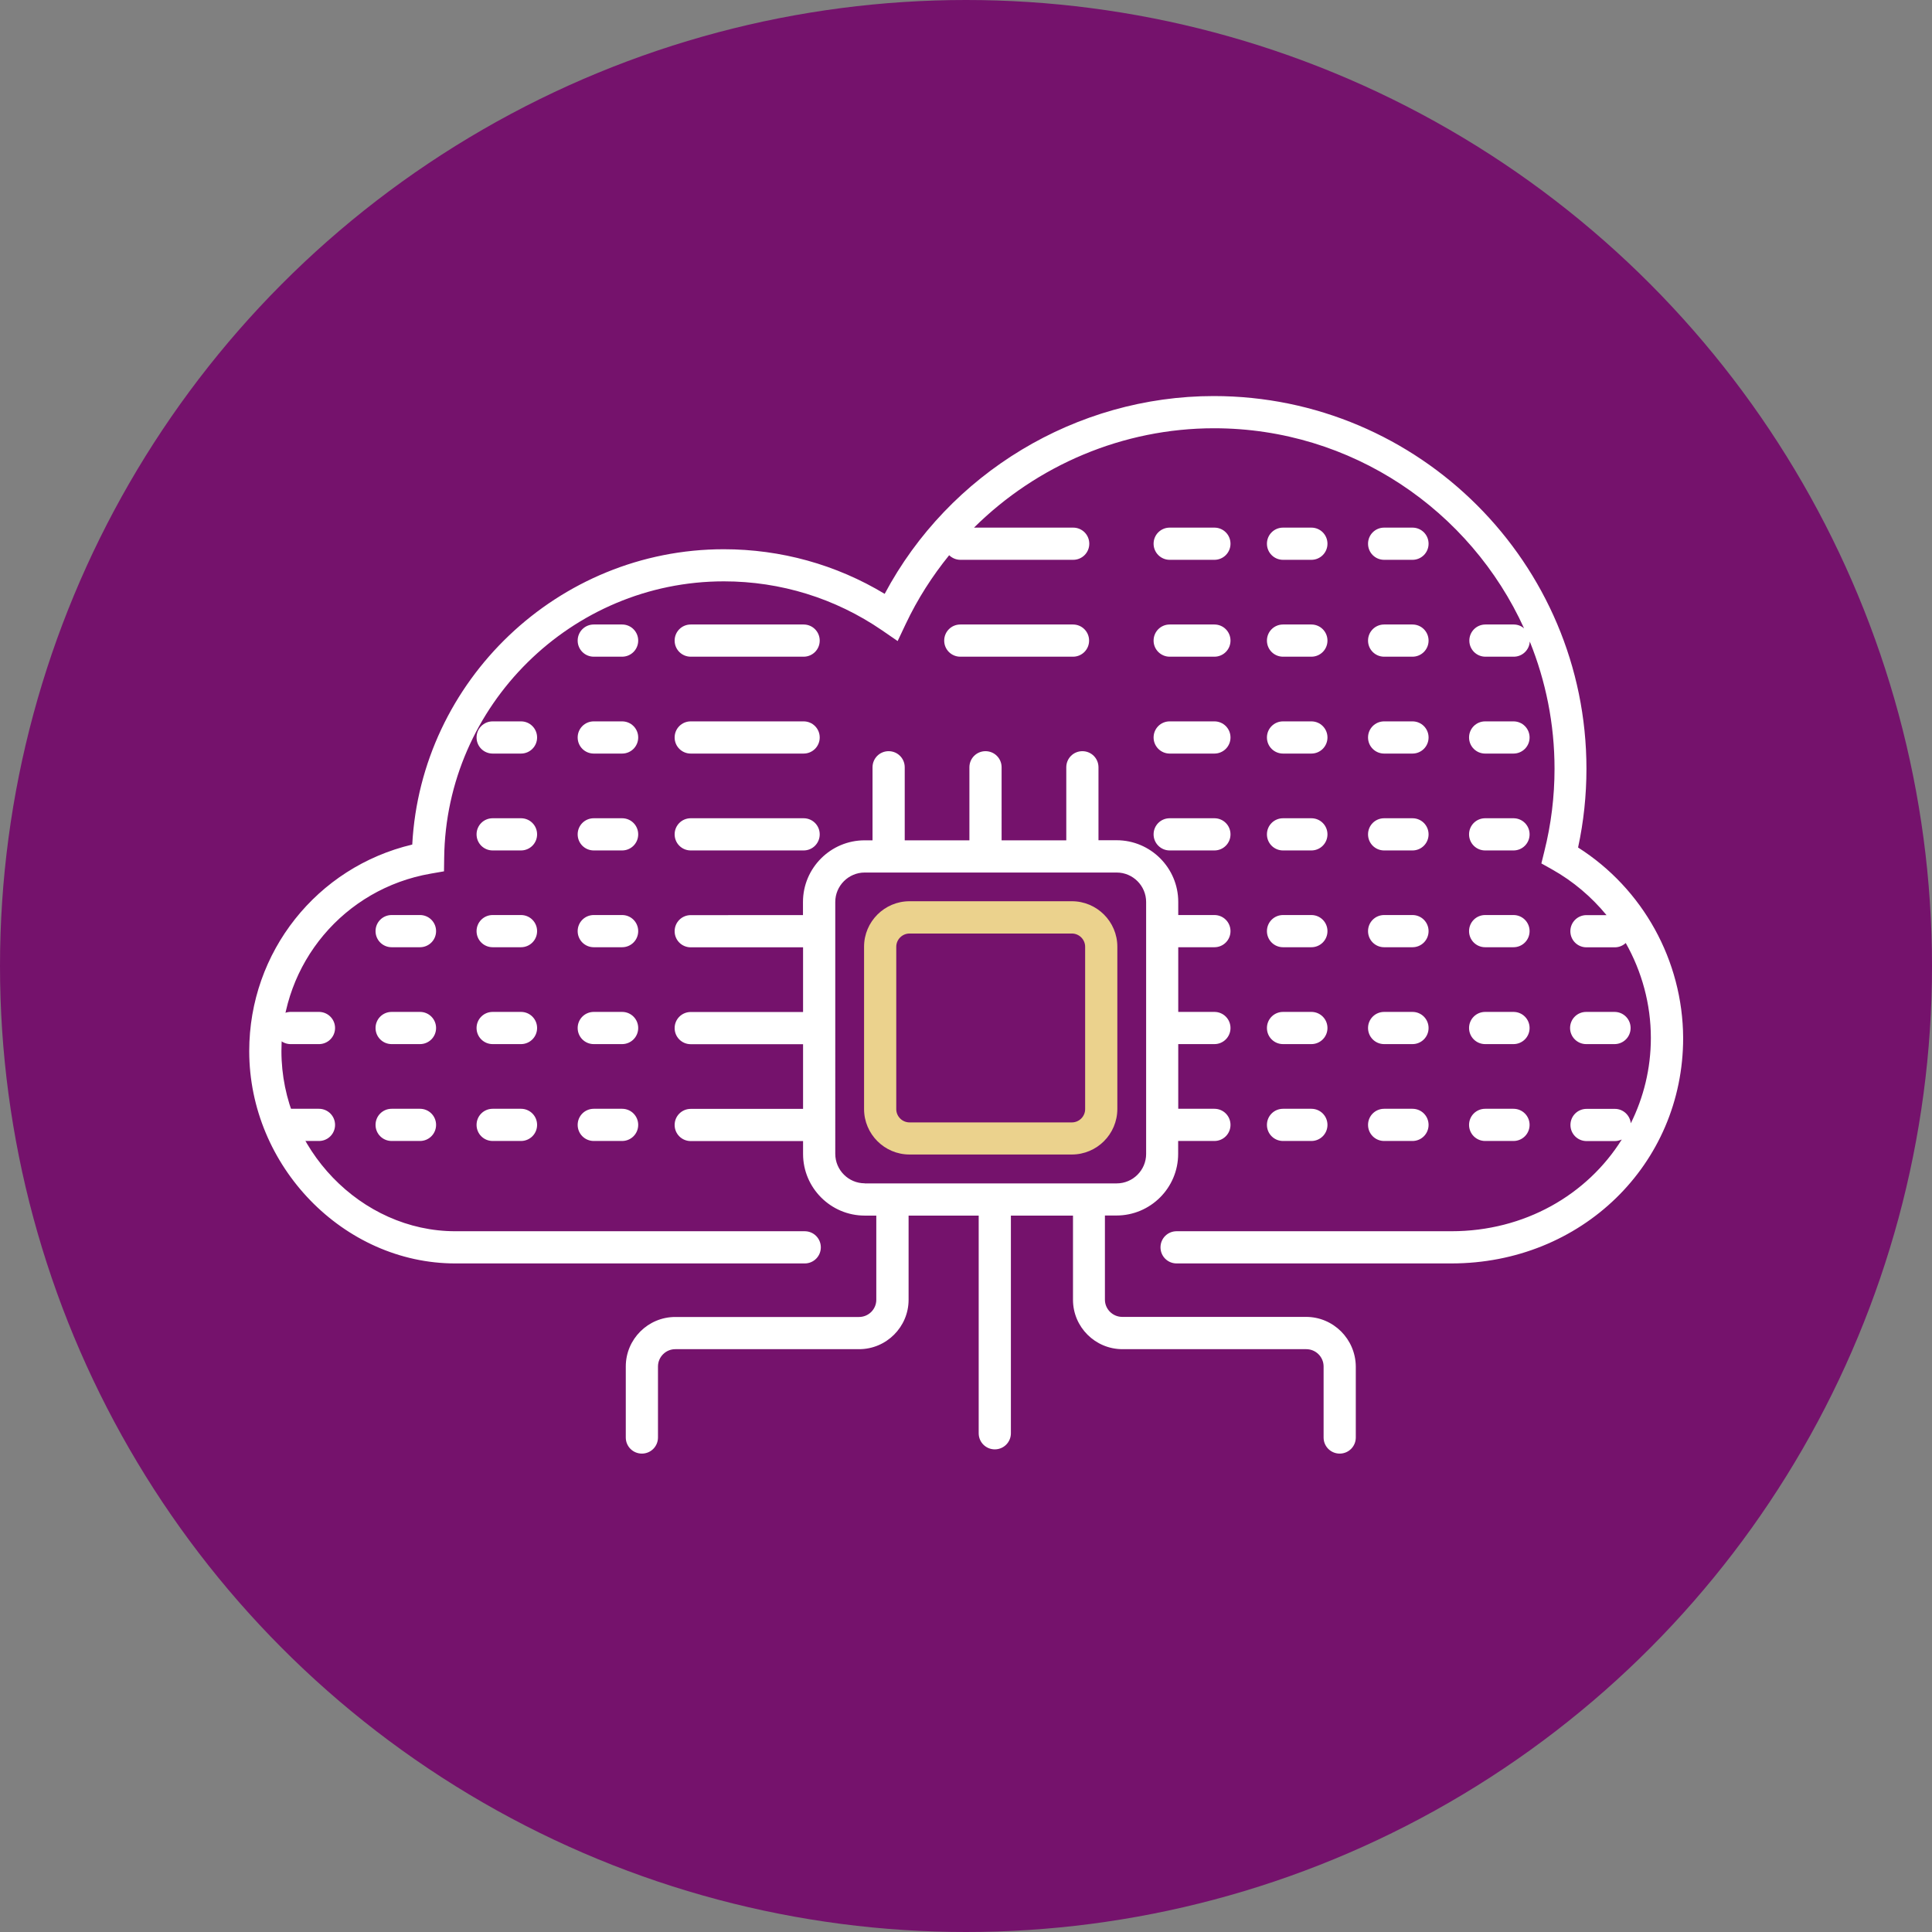 <?xml version="1.0" encoding="utf-8"?>
<!-- Generator: Adobe Illustrator 29.6.0, SVG Export Plug-In . SVG Version: 9.03 Build 0)  -->
<svg version="1.1" id="Layer_1" xmlns="http://www.w3.org/2000/svg" xmlns:xlink="http://www.w3.org/1999/xlink" x="0px" y="0px"
	 viewBox="0 0 210 210" style="enable-background:new 0 0 210 210;" xml:space="preserve">
<rect x="0" y="0" width="210" height="210" fill="#808080" stroke="none"/>
<style type="text/css">
	.Drop_x0020_Shadow{fill:none;}
	.Round_x0020_Corners_x0020_2_x0020_pt{fill:#FFFFFF;stroke:#231F20;stroke-miterlimit:10;}
	.Live_x0020_Reflect_x0020_X{fill:none;}
	.Bevel_x0020_Soft{fill:url(#SVGID_1_);}
	.Dusk{fill:#FFFFFF;}
	.Foliage_GS{fill:#FFDD00;}
	.Pompadour_GS{fill-rule:evenodd;clip-rule:evenodd;fill:#44ADE2;}
	.st0{fill:#75126C;}
	.st1{fill:none;stroke:#FFFFFF;stroke-width:3.5;stroke-linecap:round;stroke-miterlimit:10;}
	.st2{fill:#FFFFFF;}
	.st3{fill:#EBD28D;}
</style>
<linearGradient id="SVGID_1_" gradientUnits="userSpaceOnUse" x1="-192.546" y1="-315.804" x2="-191.838" y2="-315.097">
	<stop  offset="0" style="stop-color:#DEDFE3"/>
	<stop  offset="0.178" style="stop-color:#DADBDF"/>
	<stop  offset="0.361" style="stop-color:#CECFD3"/>
	<stop  offset="0.546" style="stop-color:#B9BCBF"/>
	<stop  offset="0.732" style="stop-color:#9CA0A2"/>
	<stop  offset="0.918" style="stop-color:#787D7E"/>
	<stop  offset="1" style="stop-color:#656B6C"/>
</linearGradient>
<circle class="st0" cx="105" cy="105" r="105"/>
<g>
	<line class="st1" x1="31.59" y1="122.27" x2="34.67" y2="122.27"/>
	<line class="st1" x1="31.59" y1="111.74" x2="34.67" y2="111.74"/>
	<path class="st2" d="M139.46,92.44h3.08c0.97,0,1.75-0.78,1.75-1.75s-0.78-1.75-1.75-1.75h-3.08c-0.97,0-1.75,0.78-1.75,1.75
		S138.49,92.44,139.46,92.44z M139.46,102.96h3.08c0.97,0,1.75-0.78,1.75-1.75s-0.78-1.75-1.75-1.75h-3.08
		c-0.97,0-1.75,0.78-1.75,1.75S138.49,102.96,139.46,102.96z M139.46,81.91h3.08c0.97,0,1.75-0.78,1.75-1.75s-0.78-1.75-1.75-1.75
		h-3.08c-0.97,0-1.75,0.78-1.75,1.75S138.49,81.91,139.46,81.91z M139.46,60.85h3.08c0.97,0,1.75-0.78,1.75-1.75
		s-0.78-1.75-1.75-1.75h-3.08c-0.97,0-1.75,0.78-1.75,1.75S138.49,60.85,139.46,60.85z M150.45,81.91h3.08
		c0.97,0,1.75-0.78,1.75-1.75s-0.78-1.75-1.75-1.75h-3.08c-0.97,0-1.75,0.78-1.75,1.75S149.48,81.91,150.45,81.91z M150.45,60.85
		h3.08c0.97,0,1.75-0.78,1.75-1.75s-0.78-1.75-1.75-1.75h-3.08c-0.97,0-1.75,0.78-1.75,1.75S149.48,60.85,150.45,60.85z
		 M139.46,71.38h3.08c0.97,0,1.75-0.78,1.75-1.75s-0.78-1.75-1.75-1.75h-3.08c-0.97,0-1.75,0.78-1.75,1.75
		S138.49,71.38,139.46,71.38z M139.46,124.02h3.08c0.97,0,1.75-0.78,1.75-1.75s-0.78-1.75-1.75-1.75h-3.08
		c-0.97,0-1.75,0.78-1.75,1.75S138.49,124.02,139.46,124.02z M139.46,113.49h3.08c0.97,0,1.75-0.78,1.75-1.75s-0.78-1.75-1.75-1.75
		h-3.08c-0.97,0-1.75,0.78-1.75,1.75S138.49,113.49,139.46,113.49z M150.45,71.38h3.08c0.97,0,1.75-0.78,1.75-1.75
		s-0.78-1.75-1.75-1.75h-3.08c-0.97,0-1.75,0.78-1.75,1.75S149.48,71.38,150.45,71.38z M150.45,92.44h3.08
		c0.97,0,1.75-0.78,1.75-1.75s-0.78-1.75-1.75-1.75h-3.08c-0.97,0-1.75,0.78-1.75,1.75S149.48,92.44,150.45,92.44z M116.63,71.38
		c0.97,0,1.75-0.78,1.75-1.75s-0.78-1.75-1.75-1.75h-12.25c-0.97,0-1.75,0.78-1.75,1.75s0.78,1.75,1.75,1.75H116.63z M75.08,92.44
		h12.27c0.97,0,1.75-0.78,1.75-1.75s-0.78-1.75-1.75-1.75H75.08c-0.97,0-1.75,0.78-1.75,1.75S74.11,92.44,75.08,92.44z M75.08,71.38
		h12.27c0.97,0,1.75-0.78,1.75-1.75s-0.78-1.75-1.75-1.75H75.08c-0.97,0-1.75,0.78-1.75,1.75S74.11,71.38,75.08,71.38z
		 M141.96,143.14h-19.98c-1.03,0-1.88-0.84-1.88-1.87v-9.15h1.26c3.69,0,6.7-3,6.7-6.7v-1.4H132c0.97,0,1.75-0.78,1.75-1.75
		s-0.78-1.75-1.75-1.75h-3.93v-7.03H132c0.97,0,1.75-0.78,1.75-1.75s-0.78-1.75-1.75-1.75h-3.93v-7.03H132
		c0.97,0,1.75-0.78,1.75-1.75s-0.78-1.75-1.75-1.75h-3.93v-1.43c0-3.69-3-6.7-6.7-6.7h-1.97V83.4c0-0.97-0.78-1.75-1.75-1.75
		s-1.75,0.78-1.75,1.75v7.94h-7.03V83.4c0-0.97-0.78-1.75-1.75-1.75c-0.97,0-1.75,0.78-1.75,1.75v7.94h-7.03V83.4
		c0-0.97-0.78-1.75-1.75-1.75s-1.75,0.78-1.75,1.75v7.94h-0.86c-3.69,0-6.7,3.01-6.7,6.7v1.43H75.08c-0.97,0-1.75,0.78-1.75,1.75
		s0.78,1.75,1.75,1.75h12.21v7.03H75.08c-0.97,0-1.75,0.78-1.75,1.75s0.78,1.75,1.75,1.75h12.21v7.03H75.08
		c-0.97,0-1.75,0.78-1.75,1.75s0.78,1.75,1.75,1.75h12.21v1.4c0,3.69,3.01,6.7,6.7,6.7h1.26v9.15c0,1.03-0.84,1.87-1.88,1.87H73.4
		c-2.96,0-5.38,2.41-5.38,5.38v7.72c0,0.97,0.78,1.75,1.75,1.75s1.75-0.78,1.75-1.75v-7.72c0-1.03,0.84-1.88,1.88-1.88h19.98
		c2.96,0,5.38-2.41,5.38-5.37v-9.15h7.62v23.66c0,0.97,0.78,1.75,1.75,1.75s1.75-0.78,1.75-1.75v-23.66h6.75v9.15
		c0,2.96,2.41,5.37,5.38,5.37h19.98c1.03,0,1.88,0.84,1.88,1.88v7.72c0,0.97,0.78,1.75,1.75,1.75s1.75-0.78,1.75-1.75v-7.72
		C147.34,145.55,144.93,143.14,141.96,143.14z M93.99,128.62c-1.76,0-3.2-1.44-3.2-3.2V98.04c0-1.76,1.44-3.2,3.2-3.2h27.39
		c1.76,0,3.2,1.44,3.2,3.2v27.39c0,1.76-1.44,3.2-3.2,3.2H93.99z M171.53,92.12c0.61-2.81,0.91-5.69,0.91-8.56
		c0-22.34-18.17-40.51-40.51-40.51c-14.95,0-28.78,8.38-35.77,21.5c-5.27-3.18-11.28-4.85-17.49-4.85
		c-18.01,0-32.91,14.27-33.86,32.1c-10.35,2.45-17.72,11.67-17.72,22.45c0,12.51,10.26,23.08,22.4,23.08h37.98
		c0.97,0,1.75-0.78,1.75-1.75s-0.78-1.75-1.75-1.75H49.49c-10.24,0-18.9-8.96-18.9-19.58c0-9.55,6.82-17.66,16.23-19.29l1.44-0.25
		l0.02-1.46c0.19-16.57,13.83-30.06,30.4-30.06c6.17,0,12.11,1.84,17.19,5.32l1.7,1.17l0.88-1.86c1.28-2.71,2.88-5.2,4.72-7.47
		c0.32,0.31,0.75,0.5,1.23,0.5h12.25c0.97,0,1.75-0.78,1.75-1.75s-0.78-1.75-1.75-1.75h-10.78c6.84-6.78,16.19-10.8,26.09-10.8
		c14.97,0,27.88,8.94,33.7,21.75c-0.3-0.26-0.69-0.42-1.12-0.42h-3.08c-0.97,0-1.75,0.78-1.75,1.75s0.78,1.75,1.75,1.75h3.08
		c0.93,0,1.69-0.73,1.74-1.65c1.73,4.28,2.69,8.94,2.69,13.83c0,3.02-0.37,6.05-1.11,8.99l-0.32,1.3l1.16,0.65
		c2.3,1.29,4.29,2.99,5.92,4.97h-2.18c-0.97,0-1.75,0.78-1.75,1.75s0.78,1.75,1.75,1.75h3.08c0.46,0,0.88-0.18,1.19-0.47
		c1.75,3.1,2.73,6.64,2.73,10.32c0,3.36-0.8,6.49-2.18,9.28c-0.09-0.88-0.83-1.57-1.73-1.57h-3.08c-0.97,0-1.75,0.78-1.75,1.75
		s0.78,1.75,1.75,1.75h3.08c0.27,0,0.52-0.07,0.75-0.17c-3.77,6.02-10.57,9.97-18.52,9.97h-29.87c-0.97,0-1.75,0.78-1.75,1.75
		s0.78,1.75,1.75,1.75h29.87c14.12,0,25.19-10.76,25.19-24.51C182.91,104.41,178.58,96.6,171.53,92.12z M75.08,81.91h12.27
		c0.97,0,1.75-0.78,1.75-1.75s-0.78-1.75-1.75-1.75H75.08c-0.97,0-1.75,0.78-1.75,1.75S74.11,81.91,75.08,81.91z M127.14,81.91H132
		c0.97,0,1.75-0.78,1.75-1.75s-0.78-1.75-1.75-1.75h-4.86c-0.97,0-1.75,0.78-1.75,1.75S126.18,81.91,127.14,81.91z M127.14,92.44
		H132c0.97,0,1.75-0.78,1.75-1.75s-0.78-1.75-1.75-1.75h-4.86c-0.97,0-1.75,0.78-1.75,1.75S126.18,92.44,127.14,92.44z
		 M127.14,71.38H132c0.97,0,1.75-0.78,1.75-1.75s-0.78-1.75-1.75-1.75h-4.86c-0.97,0-1.75,0.78-1.75,1.75S126.18,71.38,127.14,71.38
		z M127.14,60.85H132c0.97,0,1.75-0.78,1.75-1.75s-0.78-1.75-1.75-1.75h-4.86c-0.97,0-1.75,0.78-1.75,1.75
		S126.18,60.85,127.14,60.85z M161.43,124.02h3.08c0.97,0,1.75-0.78,1.75-1.75s-0.78-1.75-1.75-1.75h-3.08
		c-0.97,0-1.75,0.78-1.75,1.75S160.46,124.02,161.43,124.02z M56.63,109.99h-3.08c-0.97,0-1.75,0.78-1.75,1.75s0.78,1.75,1.75,1.75
		h3.08c0.97,0,1.75-0.78,1.75-1.75S57.6,109.99,56.63,109.99z M56.63,120.52h-3.08c-0.97,0-1.75,0.78-1.75,1.75s0.78,1.75,1.75,1.75
		h3.08c0.97,0,1.75-0.78,1.75-1.75S57.6,120.52,56.63,120.52z M67.62,78.41h-3.08c-0.97,0-1.75,0.78-1.75,1.75s0.78,1.75,1.75,1.75
		h3.08c0.97,0,1.75-0.78,1.75-1.75S68.59,78.41,67.62,78.41z M56.63,99.46h-3.08c-0.97,0-1.75,0.78-1.75,1.75s0.78,1.75,1.75,1.75
		h3.08c0.97,0,1.75-0.78,1.75-1.75S57.6,99.46,56.63,99.46z M67.62,67.88h-3.08c-0.97,0-1.75,0.78-1.75,1.75s0.78,1.75,1.75,1.75
		h3.08c0.97,0,1.75-0.78,1.75-1.75S68.59,67.88,67.62,67.88z M67.62,88.94h-3.08c-0.97,0-1.75,0.78-1.75,1.75s0.78,1.75,1.75,1.75
		h3.08c0.97,0,1.75-0.78,1.75-1.75S68.59,88.94,67.62,88.94z M45.65,99.46h-3.08c-0.97,0-1.75,0.78-1.75,1.75s0.78,1.75,1.75,1.75
		h3.08c0.97,0,1.75-0.78,1.75-1.75S46.62,99.46,45.65,99.46z M150.45,102.96h3.08c0.97,0,1.75-0.78,1.75-1.75s-0.78-1.75-1.75-1.75
		h-3.08c-0.97,0-1.75,0.78-1.75,1.75S149.48,102.96,150.45,102.96z M56.63,78.41h-3.08c-0.97,0-1.75,0.78-1.75,1.75
		s0.78,1.75,1.75,1.75h3.08c0.97,0,1.75-0.78,1.75-1.75S57.6,78.41,56.63,78.41z M56.63,88.94h-3.08c-0.97,0-1.75,0.78-1.75,1.75
		s0.78,1.75,1.75,1.75h3.08c0.97,0,1.75-0.78,1.75-1.75S57.6,88.94,56.63,88.94z M45.65,109.99h-3.08c-0.97,0-1.75,0.78-1.75,1.75
		s0.78,1.75,1.75,1.75h3.08c0.97,0,1.75-0.78,1.75-1.75S46.62,109.99,45.65,109.99z M45.65,120.52h-3.08
		c-0.97,0-1.75,0.78-1.75,1.75s0.78,1.75,1.75,1.75h3.08c0.97,0,1.75-0.78,1.75-1.75S46.62,120.52,45.65,120.52z M67.62,99.46h-3.08
		c-0.97,0-1.75,0.78-1.75,1.75s0.78,1.75,1.75,1.75h3.08c0.97,0,1.75-0.78,1.75-1.75S68.59,99.46,67.62,99.46z M161.43,81.91h3.08
		c0.97,0,1.75-0.78,1.75-1.75s-0.78-1.75-1.75-1.75h-3.08c-0.97,0-1.75,0.78-1.75,1.75S160.46,81.91,161.43,81.91z M150.45,113.49
		h3.08c0.97,0,1.75-0.78,1.75-1.75s-0.78-1.75-1.75-1.75h-3.08c-0.97,0-1.75,0.78-1.75,1.75S149.48,113.49,150.45,113.49z
		 M150.45,124.02h3.08c0.97,0,1.75-0.78,1.75-1.75s-0.78-1.75-1.75-1.75h-3.08c-0.97,0-1.75,0.78-1.75,1.75
		S149.48,124.02,150.45,124.02z M161.43,102.96h3.08c0.97,0,1.75-0.78,1.75-1.75s-0.78-1.75-1.75-1.75h-3.08
		c-0.97,0-1.75,0.78-1.75,1.75S160.46,102.96,161.43,102.96z M161.43,92.44h3.08c0.97,0,1.75-0.78,1.75-1.75s-0.78-1.75-1.75-1.75
		h-3.08c-0.97,0-1.75,0.78-1.75,1.75S160.46,92.44,161.43,92.44z M67.62,109.99h-3.08c-0.97,0-1.75,0.78-1.75,1.75
		s0.78,1.75,1.75,1.75h3.08c0.97,0,1.75-0.78,1.75-1.75S68.59,109.99,67.62,109.99z M161.43,113.49h3.08c0.97,0,1.75-0.78,1.75-1.75
		s-0.78-1.75-1.75-1.75h-3.08c-0.97,0-1.75,0.78-1.75,1.75S160.46,113.49,161.43,113.49z M67.62,120.52h-3.08
		c-0.97,0-1.75,0.78-1.75,1.75s0.78,1.75,1.75,1.75h3.08c0.97,0,1.75-0.78,1.75-1.75S68.59,120.52,67.62,120.52z M172.41,113.49
		h3.08c0.97,0,1.75-0.78,1.75-1.75s-0.78-1.75-1.75-1.75h-3.08c-0.97,0-1.75,0.78-1.75,1.75S171.45,113.49,172.41,113.49z"/>
	<path class="st3" d="M116.5,125.49H98.86c-2.72,0-4.94-2.22-4.94-4.94v-17.65c0-2.72,2.22-4.94,4.94-4.94h17.65
		c2.72,0,4.94,2.22,4.94,4.94v17.65C121.44,123.28,119.23,125.49,116.5,125.49z M98.86,101.47c-0.79,0-1.44,0.65-1.44,1.44v17.65
		c0,0.79,0.65,1.44,1.44,1.44h17.65c0.79,0,1.44-0.65,1.44-1.44v-17.65c0-0.79-0.65-1.44-1.44-1.44H98.86z"/>
</g>
</svg>

